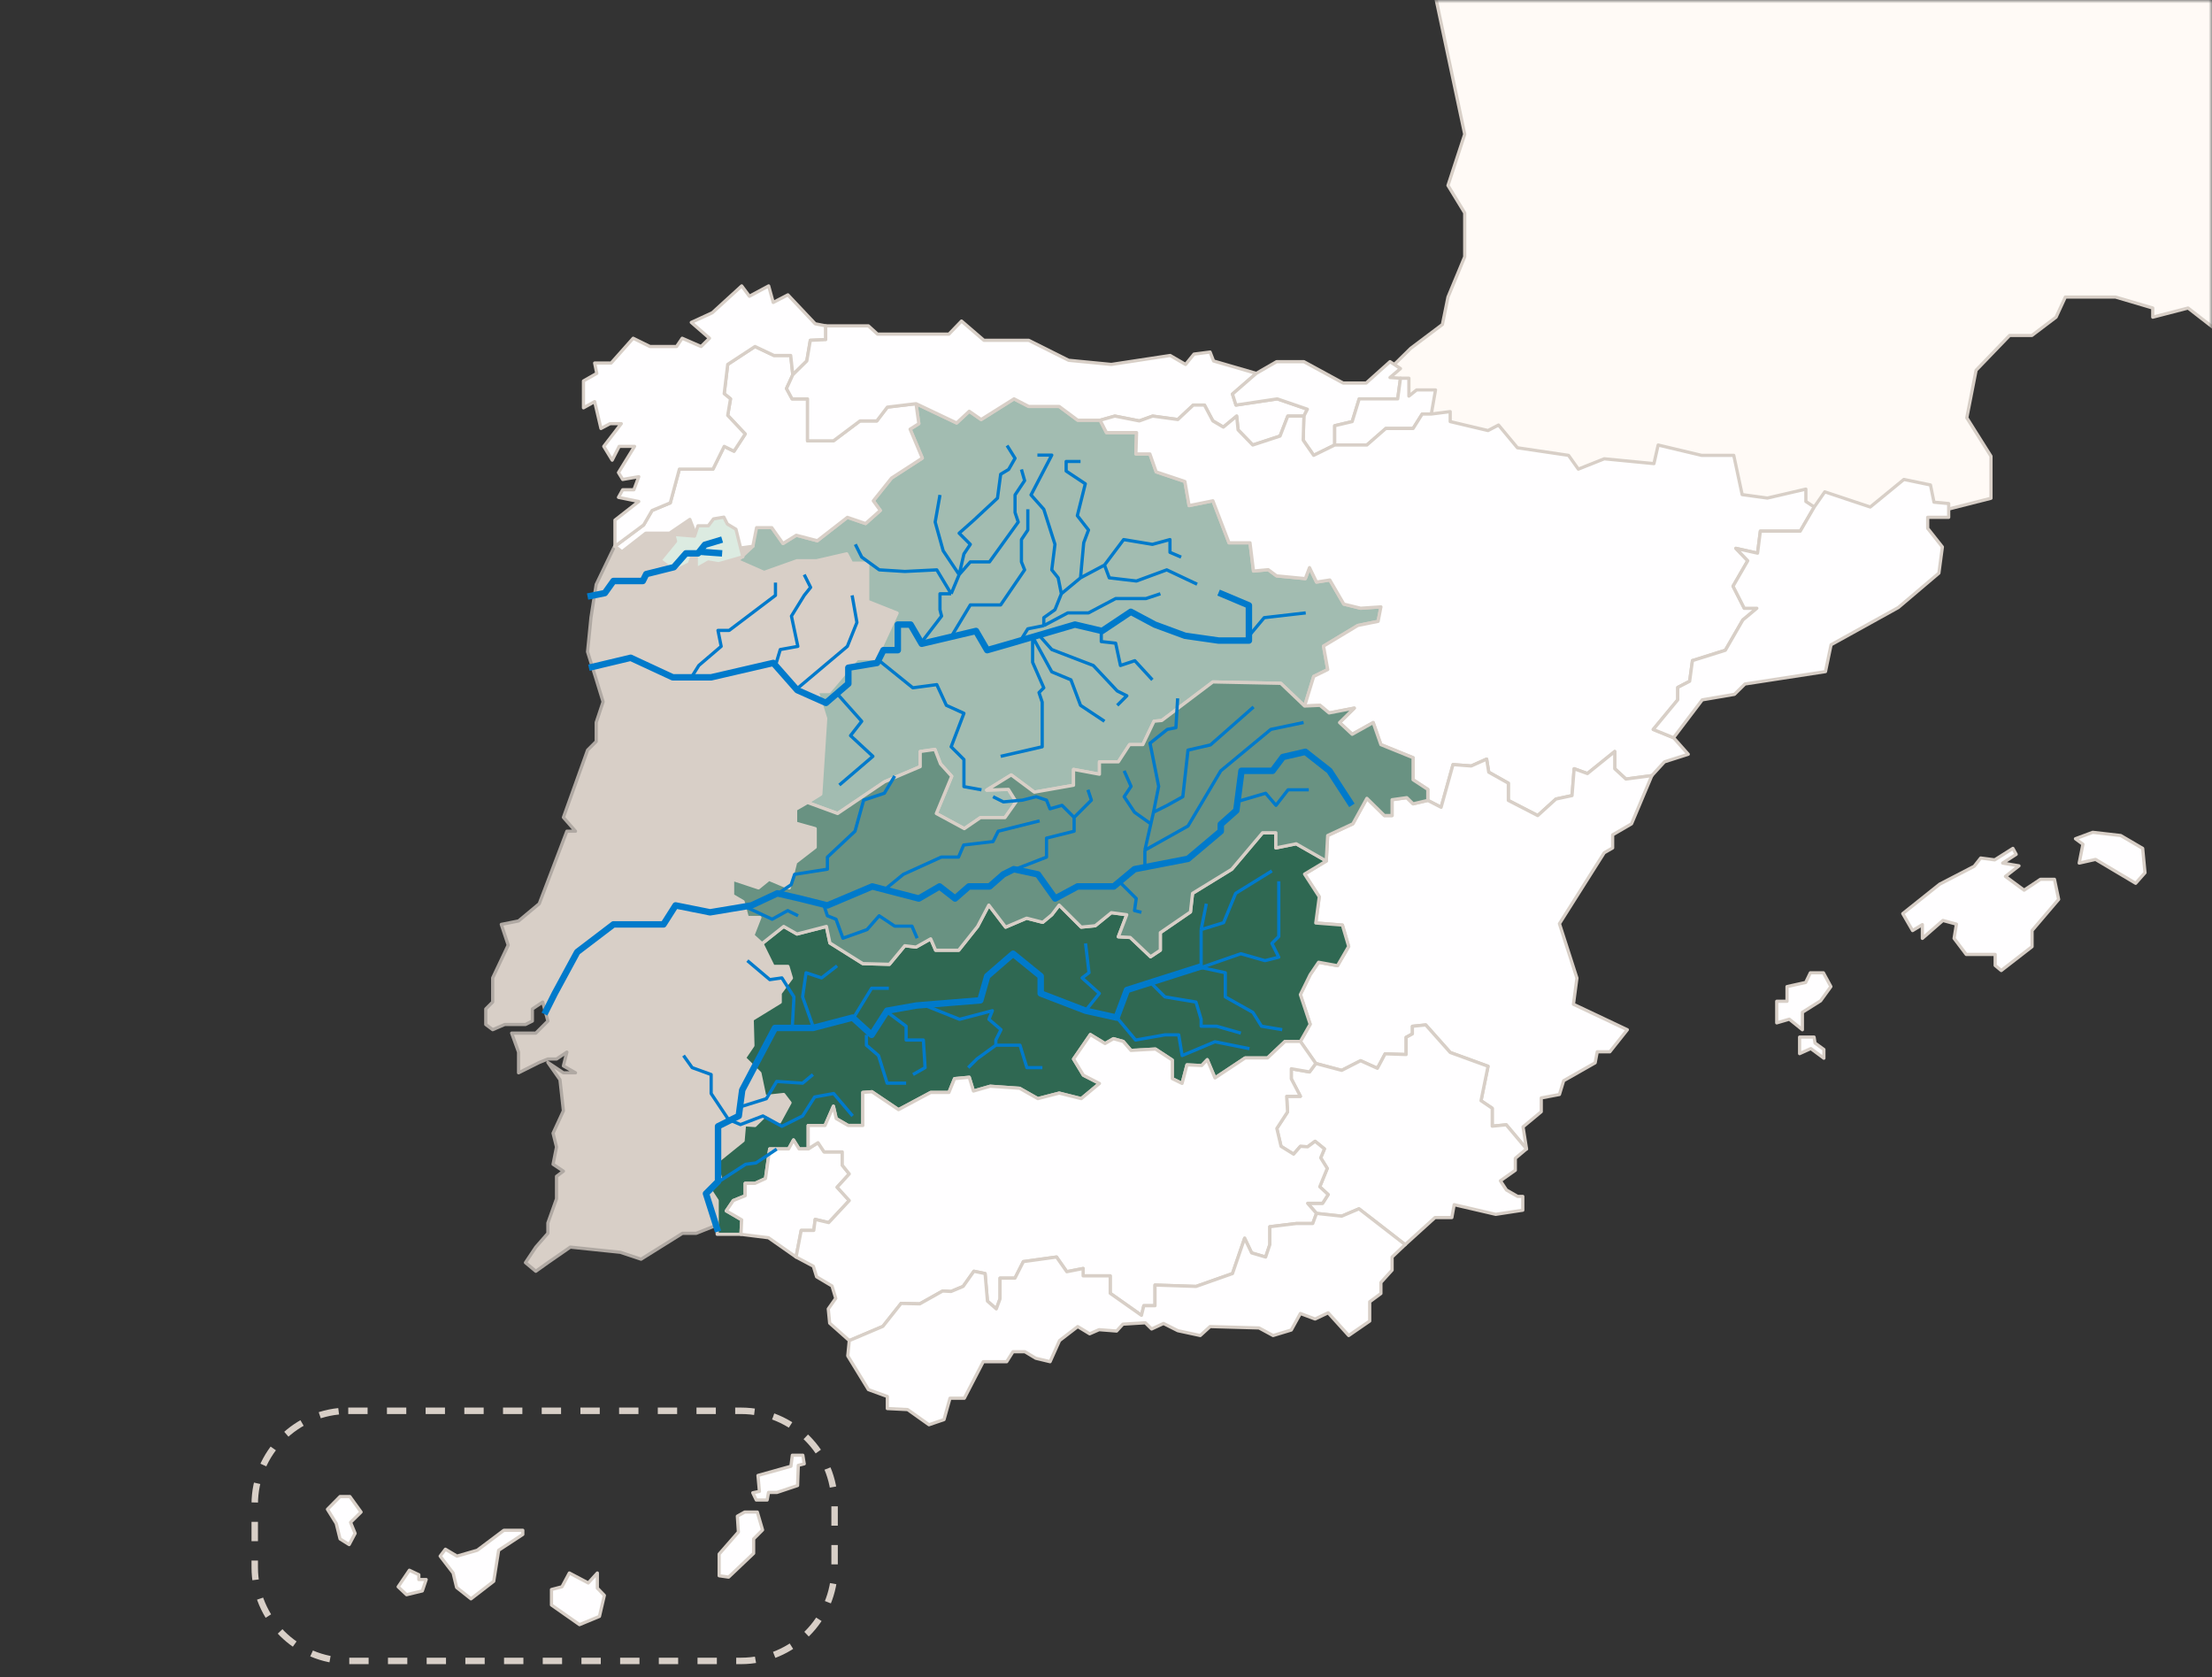 <?xml version="1.0" encoding="UTF-8"?>
<svg width="343px" height="260px" viewBox="0 0 343 260" version="1.1" xmlns="http://www.w3.org/2000/svg" xmlns:xlink="http://www.w3.org/1999/xlink">
    <rect x="0" y="0" width="343" height="260" fill="#333333" stroke="none"/>
    <title>Group</title>
    <defs>
        <rect id="path-1" x="0" y="13" width="343" height="260"></rect>
    </defs>
    <g id="Page-1" stroke="none" stroke-width="1" fill="none" fill-rule="evenodd">
        <g id="Group" transform="translate(0, -13)">
            <mask id="mask-2" fill="white">
                <use xlink:href="#path-1"></use>
            </mask>
            <g id="Rectangle" fill-rule="nonzero"></g>
            <polygon id="Path" stroke="#D8CFC7" stroke-width="0.5" fill="#FFFAF6" fill-rule="nonzero" stroke-linejoin="round" mask="url(#mask-2)" points="308.727 83.727 308.727 90.25 299.788 92.519 279.027 99.042 261.15 87.697 222.223 85.712 210.978 74.652 218.763 66.994 223.665 63.307 224.53 59.053 227.125 52.814 227.125 46.007 224.53 41.753 227.125 33.812 222.223 10.712 240.636 4.12 308.727 7.416 359.317 0 372.162 38.634 368.414 59.053 353.708 59.053 344.77 65.009 339.291 60.755 333.813 62.173 333.813 60.755 328.046 59.053 323.721 59.053 320.26 59.053 318.819 62.173 315.07 65.009 311.61 65.009 306.42 70.397 304.978 77.771"></polygon>
            <polygon id="Path" stroke="#B0A9A3" stroke-width="0.5" fill="#D8CFC7" fill-rule="nonzero" stroke-linejoin="round" mask="url(#mask-2)" points="105.826 204.204 107.966 204.204 111.979 202.599 120.005 194.573 126.813 175.868 133.29 156.953 136.918 133.635 140.071 118.325 148.632 102.272 113.852 83.545 100.475 89.698 95.203 97.879 92.449 103.61 91.646 108.693 91.111 114.044 92.449 118.325 93.519 121.803 92.449 125.013 92.449 127.956 91.111 129.294 87.366 139.728 89.239 141.868 87.901 141.868 83.62 153.105 80.41 155.78 77.734 156.315 78.805 159.526 76.397 164.609 76.397 168.354 75.327 169.424 75.327 171.832 76.397 172.635 78.27 171.832 81.48 171.832 82.55 171.297 82.55 169.424 84.155 168.354 84.958 171.297 83.085 173.17 79.34 173.17 80.41 176.113 80.41 179.323 83.62 177.718 84.958 177.183 86.296 177.183 87.901 176.113 87.366 178.253 89.239 179.323 87.366 179.323 84.958 177.718 86.831 180.393 87.366 185.209 85.761 188.687 86.296 190.827 85.761 193.503 87.366 194.573 86.296 195.376 86.296 198.854 84.958 202.599 84.958 204.204 83.085 206.345 81.48 208.752 83.085 210.09 84.958 208.752 88.436 206.345 96.195 207.147 99.405 208.217"></polygon>
            <polygon id="Path" stroke="#D8CFC7" stroke-width="0.5" fill="#A2BCB1" fill-rule="nonzero" stroke-linejoin="round" mask="url(#mask-2)" points="114.359 99.932 118.484 101.747 123.585 99.932 126.624 99.932 131.292 98.864 132.052 100.306 134.55 100.306 134.55 106.232 139.109 108.047 135.852 115.094 132.921 115.094 128.578 120.219 126.732 120.219 128.035 124.384 127.275 136.129 125.212 137.41 129.881 139.119 137.154 134.207 142.691 131.858 142.691 129.509 144.97 129.188 145.839 131.431 147.576 133.351 145.189 139.119 149.533 141.468 152.029 139.76 155.829 139.76 157.566 137.304 156.37 135.384 153.005 135.49 156.804 133.141 160.386 135.81 166.468 134.742 166.468 132.286 170.485 133.034 170.485 131.113 173.416 131.113 175.153 128.444 177.215 128.444 178.952 124.813 180.148 124.707 188.073 118.727 198.604 118.941 202.295 122.464 203.706 117.872 205.877 116.805 205.226 113.174 210.545 109.971 213.693 109.33 214.128 107.088 210.98 107.302 208.374 106.661 206.203 102.924 204.14 103.244 203.055 101.002 202.403 102.71 197.952 102.283 196.65 101.322 194.37 101.535 193.827 97.158 190.571 97.158 188.074 90.644 184.383 91.391 183.731 87.654 179.28 86.16 178.303 83.383 176.132 83.383 176.24 80.073 171.569 80.073 170.591 78.153 167.118 78.153 164.241 76.017 159.518 76.017 157.238 74.841 152.138 78.045 150.292 76.763 148.34 78.578 142.044 75.589 142.478 78.685 141.125 79.537 143.019 84.022 138.242 87.118 135.42 90.641 136.505 92.136 134.225 94.165 131.403 93.204 126.735 96.834 123.478 95.98 121.415 97.261 119.678 94.805 116.856 94.592 116.748 97.688"></polygon>
            <polygon id="Path" stroke="#D8CFC7" stroke-width="0.5" fill="#FFFEFF" fill-rule="nonzero" stroke-linejoin="round" mask="url(#mask-2)" points="142.041 75.586 137.59 76.12 135.961 78.256 133.356 78.256 129.23 81.352 125.214 81.352 125.214 74.839 122.826 74.839 121.958 73.237 122.935 71.102 122.609 68.112 120.005 68.112 117.074 66.724 112.84 69.5 112.297 74.038 113.274 74.839 112.84 77.401 115.554 80.284 113.817 82.954 112.297 82.207 110.56 85.73 105.348 85.73 103.936 90.963 101.114 92.139 99.811 94.381 95.36 97.691 96.446 98.546 100.137 95.663 103.827 95.663 106.975 93.527 107.795 95.663 109.427 96.922 107.517 99.827 108.067 100.4 110.515 97.457 112.691 98.26 116.745 97.691 117.315 94.808 119.675 94.808 121.412 97.264 123.475 95.983 126.732 96.837 131.4 93.207 134.222 94.168 136.502 92.139 135.417 90.644 138.239 87.121 143.016 84.025 141.124 79.537 142.476 78.683"></polygon>
            <polygon id="Path" stroke="#D8CFC7" stroke-width="0.5" fill="#DCEBE1" fill-rule="nonzero" stroke-linejoin="round" mask="url(#mask-2)" points="112.782 94.246 114.119 95.049 115.189 99.33 111.444 100.4 109.839 100.132 107.966 101.202 107.966 98.794 107.431 98.794 106.896 100.4 104.22 101.737 103.15 101.737 103.418 100.667 102.348 99.865 104.755 96.922 104.488 95.852 107.698 96.119 108.233 94.514 109.839 94.514 110.641 93.444 112.247 93.176"></polygon>
            <polygon id="Path" stroke="#D8CFC7" stroke-width="0.5" fill="#FFFEFF" fill-rule="nonzero" stroke-linejoin="round" mask="url(#mask-2)" points="95.36 97.689 95.36 93.632 99.052 90.749 95.903 90.108 96.555 88.932 98.292 88.932 99.052 86.903 96.555 87.331 95.903 86.263 98.4 82.205 96.012 82.205 94.926 84.341 93.624 82.205 96.338 78.682 94.601 78.682 93.189 79.429 92.212 75.265 90.475 76.226 90.475 72.063 92.538 70.887 92.212 69.285 94.763 69.285 98.182 65.441 100.788 66.722 104.914 66.722 105.782 65.441 108.713 66.722 110.016 65.441 107.194 62.985 110.45 61.49 115.01 57.326 116.205 58.928 119.191 57.326 119.896 59.889 122.176 58.713 126.41 63.198 128.039 63.518 128.039 65.654 125.65 65.76 125.107 68.963 122.936 71.099 122.61 68.109 120.005 68.109 117.074 66.721 112.84 69.497 112.297 74.035 113.274 74.836 112.84 77.399 115.554 80.282 113.817 82.952 112.297 82.204 110.56 85.728 105.348 85.728 103.936 90.963 101.114 92.139 99.811 94.381"></polygon>
            <polygon id="Path" stroke="#D8CFC7" stroke-width="0.5" fill="#FFFEFF" fill-rule="nonzero" stroke-linejoin="round" mask="url(#mask-2)" points="128.037 63.521 134.659 63.521 136.071 64.802 147.144 64.802 149.097 62.773 152.571 65.763 159.519 65.763 165.707 68.859 172.329 69.5 181.451 68.113 183.839 69.502 185.142 67.9 187.639 67.58 188.181 68.968 194.804 70.888 191.113 74.091 191.655 75.8 198.061 74.839 202.729 76.441 202.186 77.508 199.689 77.508 198.494 80.605 194.26 81.993 191.98 79.644 191.763 77.508 189.7 79.216 188.072 78.255 186.769 75.8 185.032 75.8 182.644 78.042 178.735 77.508 176.673 78.255 172.873 77.508 170.594 78.149 167.12 78.149 164.243 76.013 159.52 76.013 157.241 74.837 152.14 78.041 150.295 76.759 148.342 78.575 142.046 75.585 137.595 76.119 135.967 78.254 133.361 78.254 129.235 81.35 125.219 81.35 125.219 74.839 122.826 74.839 121.958 73.237 122.935 71.102 125.106 68.966 125.649 65.763 128.037 65.656"></polygon>
            <polygon id="Path" stroke="#D8CFC7" stroke-width="0.5" fill="#FFFEFF" fill-rule="nonzero" stroke-linejoin="round" mask="url(#mask-2)" points="194.803 70.888 197.95 69.073 202.184 69.073 208.264 72.383 211.846 72.383 215.537 69.073 217.166 70.141 215.537 71.529 217.166 71.636 216.731 74.839 210.76 74.839 209.675 78.362 206.961 79.003 206.961 81.993 203.704 83.595 202.076 81.246 202.184 77.508 202.727 76.441 198.058 74.839 191.653 75.8 191.111 74.092"></polygon>
            <polygon id="Path" stroke="#D8CFC7" stroke-width="0.5" fill="#FFFEFF" fill-rule="nonzero" stroke-linejoin="round" mask="url(#mask-2)" points="217.166 71.636 218.468 71.636 218.468 74.412 219.664 73.451 222.595 73.451 221.944 77.188 220.532 77.188 219.121 79.43 214.887 79.43 211.956 81.993 206.962 81.993 206.962 79.003 209.676 78.362 210.761 74.839 216.732 74.839"></polygon>
            <polygon id="Path" stroke="#D8CFC7" stroke-width="0.5" fill="#FFFEFF" fill-rule="nonzero" stroke-linejoin="round" mask="url(#mask-2)" points="221.943 77.188 224.874 76.814 224.874 78.362 230.737 79.751 232.365 78.896 235.297 82.42 243.222 83.596 244.741 85.731 248.758 84.129 256.466 84.877 257.117 81.994 263.848 83.596 268.842 83.596 270.145 89.682 274.053 90.216 280.024 88.828 280.024 90.748 281.326 91.602 279.155 95.34 272.967 95.34 272.533 98.756 269.167 98.009 271.012 99.929 268.733 103.88 270.47 107.297 272.422 107.297 270.251 109.112 267.539 113.813 262.438 115.415 262.004 118.618 260.159 119.579 260.159 121.499 256.359 126.091 259.507 127.372 261.787 129.935 258.096 131.111 256.143 133.246 252.126 133.78 250.389 132.178 250.389 129.509 246.156 132.926 244.093 132.178 243.767 136.343 241.271 136.877 238.448 139.439 233.889 137.09 233.889 134.421 230.849 132.712 230.524 130.684 228.135 131.751 225.313 131.538 223.467 138.158 221.405 137.09 221.405 135.382 219.125 133.887 219.125 130.47 214.131 128.441 212.936 125.025 209.679 126.84 207.726 125.025 210.006 122.782 206.098 123.53 204.686 122.354 202.298 122.46 203.709 117.869 205.881 116.801 205.229 113.171 210.548 109.968 213.696 109.327 214.131 107.085 210.983 107.298 208.378 106.657 206.206 102.92 204.144 103.24 203.058 100.998 202.407 102.707 197.956 102.279 196.653 101.318 194.373 101.532 193.831 97.154 190.574 97.154 188.077 90.641 184.386 91.388 183.734 87.651 179.283 86.156 178.306 83.38 176.135 83.38 176.243 80.07 171.569 80.07 170.592 78.149 172.871 77.508 176.671 78.256 178.733 77.508 182.642 78.042 185.03 75.8 186.767 75.8 188.07 78.256 189.698 79.217 191.761 77.508 191.978 79.644 194.258 81.993 198.492 80.605 199.687 77.509 202.184 77.509 202.076 81.246 203.704 83.595 206.961 81.993 211.955 81.993 214.886 79.43 219.12 79.43 220.531 77.188"></polygon>
            <polygon id="Path" stroke="#D8CFC7" stroke-width="0.5" fill="#FFFEFF" fill-rule="nonzero" stroke-linejoin="round" mask="url(#mask-2)" points="281.326 91.603 282.954 89.254 290.011 91.603 295.222 87.331 299.347 88.186 299.89 90.855 302.17 91.069 302.17 93.204 298.913 93.204 298.913 94.913 301.192 97.796 300.65 101.853 294.354 107.192 283.932 112.958 283.064 117.123 270.579 119.043 268.951 120.645 263.957 121.499 259.505 127.374 256.357 126.092 260.156 121.501 260.156 119.581 262.002 118.62 262.436 115.416 267.537 113.814 270.251 109.116 272.422 107.301 270.47 107.301 268.733 103.884 271.012 99.934 269.167 98.013 272.532 98.761 272.967 95.344 279.155 95.344"></polygon>
            <polygon id="Path" stroke="#D8CFC7" stroke-width="0.5" fill="#FFFEFF" fill-rule="nonzero" stroke-linejoin="round" mask="url(#mask-2)" points="256.14 133.246 252.992 140.721 250.061 142.429 250.061 144.458 248.758 145.206 241.81 156.204 244.524 164.639 243.982 168.697 252.341 172.647 249.627 176.064 247.674 176.064 247.349 177.773 242.463 180.549 241.812 182.685 238.99 183.218 238.99 185.354 236.167 187.703 236.71 191.12 233.562 187.383 231.391 187.597 231.391 184.821 229.654 183.645 230.739 178.306 224.877 176.17 221.077 171.898 219.014 172.112 219.014 173.288 218.037 173.821 218.037 176.491 214.781 176.384 213.585 178.626 210.98 177.451 208.048 178.945 204.032 177.878 201.643 174.461 203.163 171.792 201.643 167.2 203.163 164.104 204.466 162.183 207.397 162.717 209.134 159.727 208.157 156.417 204.031 156.097 204.574 152.039 202.294 148.516 205.66 146.487 205.877 142.536 209.785 140.721 211.957 136.771 214.671 139.44 215.866 139.44 215.866 136.984 218.146 136.664 219.123 137.625 221.403 137.091 223.465 138.159 225.31 131.539 228.133 131.752 230.521 130.685 230.847 132.713 233.887 134.422 233.887 137.091 238.446 139.441 241.268 136.878 243.765 136.344 244.091 132.18 246.153 132.927 250.387 129.51 250.387 132.18 252.124 133.781"></polygon>
            <polygon id="Path" stroke="#D8CFC7" stroke-width="0.5" fill="#2F6852" fill-rule="nonzero" stroke-linejoin="round" mask="url(#mask-2)" points="201.642 174.463 199.253 174.463 196.539 177.025 193.065 177.025 188.397 180.122 187.202 177.292 186.333 178.2 184.054 178.093 183.294 180.976 181.774 180.229 181.774 177.345 179.168 175.637 175.369 175.85 174.173 174.462 172.654 174.035 171.351 174.782 169.071 173.394 166.465 177.185 167.985 179.693 170.482 180.974 167.66 183.324 164.24 182.469 160.929 183.324 158.107 181.722 153.547 181.402 150.941 182.149 150.29 180.013 148.01 180.227 147.142 182.363 144.319 182.363 139.325 185.032 135.2 182.256 133.788 182.363 133.788 187.488 131.509 187.488 129.663 186.42 129.229 184.5 127.926 187.49 125.321 187.49 125.321 191.12 123.91 191.12 123.041 189.732 122.282 191.12 119.35 191.12 118.699 195.712 117.07 196.459 115.55 196.459 115.55 198.379 113.705 199.127 112.62 200.729 115.008 202.117 114.9 204.359 111.209 204.359 111.209 199.128 110.231 197.633 111.751 195.713 110.991 193.257 115.225 189.84 115.442 187.384 117.071 187.491 118.81 185.781 120.872 186.957 122.501 183.967 121.524 182.686 118.592 183.006 117.832 179.375 115.444 177.026 116.747 175.106 116.638 171.048 120.982 168.379 120.982 166.99 122.719 164.641 122.176 162.826 119.896 162.826 118.159 159.303 121.525 156.633 123.587 157.809 128.147 156.633 128.689 159.196 133.79 162.399 137.916 162.506 140.304 159.623 142.041 159.836 144.321 158.555 145.081 160.319 148.663 160.319 151.594 156.635 153.331 153.324 155.937 156.741 159.194 155.353 161.69 155.994 163.102 154.818 164.242 153.323 167.662 156.74 169.833 156.526 172.33 154.498 174.718 154.818 173.416 158.235 175.261 158.342 178.409 161.331 179.929 160.317 179.929 157.592 184.597 154.388 184.923 151.505 191.002 147.768 195.779 142.109 197.841 142.109 197.841 144.458 200.989 143.818 205.658 146.487 202.292 148.516 204.572 152.039 204.029 156.097 208.155 156.417 209.132 159.727 207.395 162.717 204.463 162.183 203.161 164.104 201.641 167.2 203.161 171.791"></polygon>
            <polygon id="Path" stroke="#D8CFC7" stroke-width="0.5" fill="#699282" fill-rule="nonzero" stroke-linejoin="round" mask="url(#mask-2)" points="125.214 137.411 123.368 138.478 123.368 140.614 126.408 141.468 126.408 144.351 123.368 146.701 122.391 150.651 119.243 149.322 117.614 150.651 113.598 149.322 113.598 151.826 115.226 152.787 115.878 155.243 117.83 155.243 116.745 158.019 118.156 159.3 121.522 156.63 123.584 157.806 128.144 156.63 128.687 159.193 133.787 162.396 137.913 162.503 140.301 159.62 142.038 159.834 144.318 158.552 145.078 160.316 148.66 160.316 151.591 156.632 153.328 153.322 155.934 156.739 159.191 155.35 161.688 155.991 163.099 154.815 164.239 153.321 167.659 156.737 169.83 156.524 172.327 154.495 174.715 154.815 173.413 158.232 175.258 158.339 178.406 161.328 179.926 160.314 179.926 157.592 184.594 154.389 184.92 151.505 190.999 147.768 195.776 142.109 197.839 142.109 197.839 144.458 200.987 143.818 205.655 146.487 205.872 142.536 209.78 140.721 211.952 136.771 214.666 139.44 215.861 139.44 215.861 136.984 218.141 136.664 219.118 137.625 221.398 137.091 221.398 135.383 219.118 133.888 219.118 130.47 214.124 128.441 212.929 125.024 209.672 126.84 207.719 125.024 209.999 122.782 206.091 123.53 204.679 122.354 202.291 122.46 198.6 118.937 188.069 118.723 180.144 124.703 178.949 124.81 177.212 128.44 175.149 128.44 173.412 131.11 170.481 131.11 170.481 133.03 166.464 132.283 166.464 134.742 160.385 135.81 156.802 133.14 153.003 135.489 156.368 135.383 157.564 137.303 155.828 139.759 152.028 139.759 149.531 141.467 145.188 139.118 147.577 133.352 145.84 131.431 144.971 129.189 142.691 129.509 142.691 131.859 137.155 134.208 129.881 139.12"></polygon>
            <polygon id="Path" stroke="#D8CFC7" stroke-width="0.5" fill="#FFFEFF" fill-rule="nonzero" stroke-linejoin="round" mask="url(#mask-2)" points="236.707 191.12 234.97 192.579 234.97 194.43 232.654 196.067 233.595 197.491 235.332 198.487 236.129 198.487 236.129 200.623 231.931 201.264 225.49 199.769 225.128 201.762 222.522 201.762 217.89 205.962 213.041 202.189 210.725 200.41 208.047 201.549 204.139 201.121 202.764 199.554 205.08 199.554 205.948 198.201 204.646 196.991 205.804 194.143 204.79 192.506 205.369 191.118 203.922 189.942 202.764 190.797 201.642 190.725 200.593 191.936 198.64 190.725 197.989 187.949 199.653 185.386 199.508 182.966 201.643 182.966 200.232 180.262 200.232 178.694 203.054 179.192 204.031 177.875 208.048 178.943 210.979 177.448 213.585 178.624 214.781 176.382 218.037 176.488 218.037 173.822 219.014 173.288 219.014 172.112 221.077 171.898 224.876 176.171 230.739 178.306 229.653 183.645 231.39 184.821 231.39 187.597 233.562 187.383"></polygon>
            <polygon id="Path" stroke="#D8CFC7" stroke-width="0.5" fill="#FFFEFF" fill-rule="nonzero" stroke-linejoin="round" mask="url(#mask-2)" points="125.323 191.12 126.843 190.159 127.784 191.583 130.604 191.583 130.604 193.647 131.69 194.999 129.808 197.064 131.69 199.128 128.505 202.545 126.406 202.047 126.189 203.755 124.237 203.755 123.44 207.884 119.17 204.894 114.899 204.36 115.008 202.118 112.619 200.73 113.705 199.128 115.55 198.381 115.55 196.46 117.07 196.46 118.699 195.713 119.35 191.121 122.281 191.121 123.041 189.733 123.91 191.121"></polygon>
            <polygon id="Path" stroke="#D8CFC7" stroke-width="0.5" fill="#FFFEFF" fill-rule="nonzero" stroke-linejoin="round" mask="url(#mask-2)" points="123.441 207.884 126.119 209.308 126.625 210.945 129.014 212.369 129.593 214.289 128.435 215.926 128.652 218.133 131.692 220.837 136.903 218.631 139.725 215.072 142.62 215.143 146.167 213.149 147.469 213.221 149.351 212.437 151.015 210.088 152.752 210.444 153.114 214.716 154.489 215.926 155.068 214.358 155.068 211.155 157.384 211.155 158.687 208.592 163.827 207.88 165.421 210.158 167.954 209.66 167.954 210.799 172.152 210.799 172.152 213.503 177.001 216.92 177.363 215.425 179.1 215.425 179.1 212.227 185.469 212.441 191.114 210.447 192.996 204.966 194.081 207.244 196.252 207.885 196.904 205.965 196.904 203.185 201.029 202.687 203.563 202.687 204.142 201.119 202.766 199.552 205.082 199.552 205.951 198.199 204.648 196.989 205.806 194.141 204.793 192.504 205.372 191.116 203.924 189.94 202.766 190.795 201.645 190.723 200.595 191.934 198.643 190.723 197.991 187.947 199.655 185.385 199.511 182.964 201.646 182.964 200.234 180.26 200.234 178.692 203.057 179.19 204.034 177.874 201.645 174.457 199.257 174.457 196.543 177.019 193.069 177.019 188.401 180.116 187.205 177.286 186.337 178.194 184.057 178.087 183.297 180.97 181.778 180.223 181.778 177.345 179.172 175.637 175.372 175.85 174.177 174.462 172.657 174.035 171.355 174.782 169.075 173.394 166.469 177.185 167.989 179.693 170.486 180.974 167.663 183.324 164.244 182.469 160.933 183.324 158.11 181.722 153.551 181.402 150.945 182.149 150.294 180.013 148.014 180.227 147.145 182.363 144.323 182.363 139.329 185.032 135.204 182.256 133.792 182.363 133.792 187.488 131.512 187.488 129.667 186.42 129.233 184.5 127.93 187.49 125.324 187.49 125.324 191.12 126.844 190.159 127.785 191.583 130.605 191.583 130.605 193.647 131.69 195 129.808 197.064 131.69 199.128 128.505 202.545 126.407 202.047 126.189 203.756 124.237 203.756"></polygon>
            <polygon id="Path" stroke="#D8CFC7" stroke-width="0.5" fill="#FFFEFF" fill-rule="nonzero" stroke-linejoin="round" mask="url(#mask-2)" points="217.89 205.962 215.864 207.882 215.864 209.911 214.127 211.831 214.127 213.54 212.39 214.821 212.39 217.811 209.133 220.053 205.948 216.53 203.922 217.491 201.642 216.636 200.231 219.199 197.408 220.053 195.237 218.878 187.638 218.664 186.118 220.052 182.644 219.305 180.418 218.184 178.573 219.038 177.596 218.077 174.122 218.29 173.145 219.358 170.431 219.145 168.965 219.785 167.12 218.664 164.297 220.835 162.832 224.11 160.606 223.576 158.923 222.562 157.078 222.562 156.101 224.11 152.464 224.11 149.532 229.773 147.307 229.773 146.384 233.084 144.05 233.884 140.739 231.535 137.591 231.375 137.591 229.506 134.66 228.438 131.457 223.207 131.692 220.84 136.903 218.633 139.726 215.074 142.621 215.145 146.167 213.152 147.47 213.223 149.351 212.439 151.016 210.09 152.753 210.446 153.115 214.718 154.49 215.928 155.069 214.361 155.069 211.157 157.385 211.157 158.687 208.594 163.828 207.883 165.422 210.161 167.955 209.662 167.955 210.801 172.153 210.801 172.153 213.506 177.002 216.923 177.363 215.428 179.1 215.428 179.1 212.227 185.469 212.441 191.115 210.448 192.996 204.966 194.082 207.244 196.253 207.885 196.905 205.965 196.905 203.185 201.03 202.687 203.563 202.687 204.142 201.12 208.051 201.547 210.728 200.408"></polygon>
            <polygon id="Path" stroke="#D8CFC7" stroke-width="0.5" fill="#FFFEFF" fill-rule="nonzero" stroke-linejoin="round" mask="url(#mask-2)" points="295.049 154.642 296.568 157.271 298.088 156.346 298.088 158.481 301.272 155.705 303.371 156.275 303.009 158.481 304.891 160.973 309.378 160.973 309.378 162.681 310.319 163.465 315.096 159.763 315.096 157.272 319.221 152.431 318.57 149.322 316.398 149.322 313.865 151.007 310.97 148.872 313.069 147.235 310.536 146.807 312.635 145.455 312.128 144.529 309.306 146.309 307.135 146.024 306.122 147.305 300.766 150.082"></polygon>
            <polygon id="Path" stroke="#D8CFC7" stroke-width="0.5" fill="#FFFEFF" fill-rule="nonzero" stroke-linejoin="round" mask="url(#mask-2)" points="321.827 143.034 322.985 143.889 322.406 146.807 324.939 146.238 331.163 149.94 332.611 148.303 332.249 144.53 328.848 142.536 324.504 142.038"></polygon>
            <polygon id="Path" stroke="#D8CFC7" stroke-width="0.5" fill="#FFFEFF" fill-rule="nonzero" stroke-linejoin="round" mask="url(#mask-2)" points="277.1 165.956 277.1 168.233 275.506 168.233 275.506 171.579 277.458 171.01 279.484 172.647 279.484 169.942 282.307 168.163 283.901 165.956 282.743 163.82 280.719 163.82 279.995 165.315"></polygon>
            <polygon id="Path" stroke="#D8CFC7" stroke-width="0.5" fill="#FFFEFF" fill-rule="nonzero" stroke-linejoin="round" mask="url(#mask-2)" points="279.053 173.786 279.053 176.349 280.79 175.565 282.817 177.06 282.817 175.707 281.442 174.711 281.297 173.785"></polygon>
            <polygon id="Path" stroke="#D8CFC7" stroke-width="0.5" fill="#FFFEFF" fill-rule="nonzero" stroke-linejoin="round" mask="url(#mask-2)" points="117.534 241.749 122.645 240.32 122.862 238.611 124.49 238.611 124.707 239.946 123.785 240.181 123.676 243.31 120.474 244.378 119.171 244.378 118.954 245.554 117.271 245.554 116.728 244.432 117.76 244.219"></polygon>
            <polygon id="Path" stroke="#D8CFC7" stroke-width="0.5" fill="#FFFEFF" fill-rule="nonzero" stroke-linejoin="round" mask="url(#mask-2)" points="115.479 247.42 117.432 247.42 118.246 250.196 116.861 251.584 116.861 253.826 112.98 257.51 111.515 257.297 111.515 253.933 114.5 250.516 114.337 248.06"></polygon>
            <polygon id="Path" stroke="#D8CFC7" stroke-width="0.5" fill="#FFFEFF" fill-rule="nonzero" stroke-linejoin="round" mask="url(#mask-2)" points="88.285 256.869 91.216 258.417 92.627 256.869 92.627 259.218 93.713 260.34 92.953 263.596 89.859 264.878 85.516 261.834 85.516 259.432 87.144 259.004"></polygon>
            <polygon id="Path" stroke="#D8CFC7" stroke-width="0.5" fill="#FFFEFF" fill-rule="nonzero" stroke-linejoin="round" mask="url(#mask-2)" points="77.32 253.346 81.066 250.89 81.066 250.249 78.134 250.249 74.009 253.345 70.861 254.253 69.068 253.185 68.254 254.253 70.262 256.869 70.805 259.111 73.03 260.875 76.558 258.152"></polygon>
            <polygon id="Path" stroke="#D8CFC7" stroke-width="0.5" fill="#FFFEFF" fill-rule="nonzero" stroke-linejoin="round" mask="url(#mask-2)" points="63.478 256.442 64.944 257.136 64.944 257.884 66.084 257.884 65.486 259.648 63.044 260.236 61.741 259.008"></polygon>
            <polygon id="Path" stroke="#D8CFC7" stroke-width="0.5" fill="#FFFEFF" fill-rule="nonzero" stroke-linejoin="round" mask="url(#mask-2)" points="52.731 245.017 54.251 245.017 55.987 247.42 54.359 249.021 55.065 250.73 54.143 252.465 52.732 251.584 52.134 249.181 50.777 246.992"></polygon>
            <path d="M54,231.724 L114.915,231.724 C122.924,231.724 129.415,238.216 129.415,246.224 L129.415,256 C129.415,264.008 122.924,270.5 114.915,270.5 L54,270.5 C45.992,270.5 39.5,264.008 39.5,256 L39.5,246.224 C39.5,238.216 45.992,231.724 54,231.724 Z" id="Rectangle" stroke="#D8CFC7" stroke-linejoin="round" stroke-dasharray="3" mask="url(#mask-2)"></path>
            <polyline id="Path" stroke="#007ACB" stroke-linejoin="round" mask="url(#mask-2)" points="186.521 162.736 174.75 166.482 173.144 170.762 168.329 169.692 161.373 167.017 161.373 164.341 157.092 160.863 153.079 164.341 152.009 168.087 142.11 168.889 137.562 169.692 135.154 173.437 132.211 170.762 126.058 172.367 120.172 172.367 115.089 181.999 114.554 186.012 111.343 187.617 111.343 196.178 109.47 198.051 111.343 203.937"></polyline>
            <path d="M198.828,172.635 L195.617,172.1 L194.28,169.959 L189.999,167.552 L189.999,163.806 L186.254,163.004 M186.254,163.004 L192.407,160.863 L196.153,161.933 L198.293,161.398 L197.223,159.258 L198.293,158.188 L198.293,149.627 M186.254,163.004 L186.254,157.118 M197.223,148.021 L191.604,151.499 L189.732,156.048 L186.254,157.118 M186.254,157.118 L187.056,153.105 M178.228,165.144 L180.635,167.552 L185.451,168.354 L186.254,171.03 L186.254,172.1 L188.662,172.1 L192.407,173.17 M193.745,175.578 L188.394,174.508 L183.311,176.648 L182.776,173.437 L180.635,173.437 L176.087,174.24 L173.412,171.03 M168.329,169.692 L170.469,167.017 L167.794,164.609 L168.864,163.806 L168.329,159.258 M143.448,168.889 L148.798,171.03 L153.882,169.692 L153.347,171.03 L155.219,172.635 L154.417,174.24 L154.417,175.043 M154.417,175.043 L151.474,177.183 L150.136,178.521 M154.417,175.043 L158.162,175.043 L159.232,178.521 L161.64,178.521 M137.294,169.692 L140.505,172.1 L140.505,174.24 L143.18,174.24 L143.448,178.521 L141.575,179.591 M134.351,173.437 L134.351,175.043 L136.224,176.648 L137.562,180.929 L140.505,180.929 M126.058,179.591 L124.453,180.929 L120.439,180.661 L118.834,183.336 L114.554,184.674 M105.992,176.648 L107.33,178.521 L110.273,179.591 L110.273,182.534 L112.948,186.547 L114.821,187.349 L118.299,186.012 L121.242,187.617 L124.453,186.012 L126.325,183.069 L129.268,182.534 L132.211,186.012 M120.439,191.154 L117.229,193.295 L115.624,193.503 L111.076,196.446 M137.829,166.214 L135.154,166.214 L132.211,171.03 M129.803,162.736 L127.395,164.609 L124.988,163.806 L124.453,167.552 L126.058,172.1 M115.891,161.933 L119.369,164.876 L121.242,164.609 L123.115,167.552 L122.847,172.367" id="Shape" stroke="#007ACB" stroke-width="0.5" stroke-linejoin="round" mask="url(#mask-2)"></path>
            <path d="M202.14,125.013 L197.057,126.083 L189.298,132.504 L184.215,141.065 L177.527,144.811 M177.527,144.811 C177.527,144.811 177.527,146.278 177.527,147.219 M177.527,144.811 L178.455,140.726 M194.381,122.605 L187.693,128.491 L184.215,129.294 L183.412,136.517 L181.005,137.855 L178.864,138.925 M178.864,138.925 L179.667,134.912 C179.144,132.3 178.852,130.836 178.329,128.224 L181.005,126.083 L182.342,125.816 L182.61,121.268 M178.864,138.925 L178.455,140.726 M174.316,132.504 L175.386,134.912 L174.316,136.517 L175.921,138.925 L178.455,140.726 M168.698,135.447 L169.233,137.052 L166.557,139.728 M166.557,139.728 L166.557,141.868 L162.277,142.938 L162.277,145.881 L157.461,147.754 M166.557,139.728 L164.685,137.855 L162.812,138.39 L162.277,137.052 L160.672,136.517 L158.531,137.052 L155.588,137.32 L153.983,136.517 M161.207,140.263 L154.786,141.868 L153.983,143.473 L149.435,144.008 L148.632,145.881 L145.957,145.881 L140.071,148.556 L137.128,150.964 M138.734,133.307 L137.128,135.982 L133.918,137.052 L132.58,141.868 L128.3,145.881 L128.3,147.754 L123.216,148.556 L122.681,150.162 L120.273,151.767 M115.725,153.64 L119.738,155.512 L122.146,154.175 L123.751,154.977 M127.765,153.372 L128.3,154.977 L129.637,155.512 L130.707,158.455 L134.453,157.118 L136.326,154.977 L138.734,156.583 L141.409,156.583 L142.212,158.455 M173.513,149.627 L176.189,152.302 L175.921,154.175 L176.991,154.442 M191.706,137.32 L196.254,135.982 L197.859,137.855 L199.732,135.447 L202.943,135.447" id="Shape" stroke="#007ACB" stroke-width="0.5" stroke-linejoin="round" mask="url(#mask-2)"></path>
            <polyline id="Path" stroke="#007ACB" stroke-linejoin="round" mask="url(#mask-2)" points="209.631 137.855 206.153 132.504 202.407 129.561 198.929 130.364 197.324 132.504 192.508 132.504 191.706 138.658 189.298 140.798 189.298 141.868 184.215 146.149 175.921 147.754 172.711 150.429 167.092 150.429 163.614 152.302 160.939 148.556 157.194 147.754 155.588 148.556 153.448 150.429 150.238 150.429 148.097 152.302 145.689 150.429 142.479 152.302 135.255 150.429 128.299 153.372 124.019 152.302 120.541 151.499 116.528 153.372 110.107 154.442 104.756 153.372 102.883 156.315 95.125 156.315 89.507 160.596 86.029 167.017 84.423 170.227"></polyline>
            <polyline id="Path" stroke="#007ACB" stroke-linejoin="round" mask="url(#mask-2)" points="111.979 96.654 109.304 97.457 108.234 98.794 106.361 98.794 104.488 100.935 100.208 102.005 99.672 103.075 95.124 103.075 93.787 104.948 91.111 105.483"></polyline>
            <line x1="111.979" y1="98.794" x2="108.234" y2="98.527" id="Path" stroke="#007ACB" stroke-linejoin="round" mask="url(#mask-2)"></line>
            <polyline id="Path" stroke="#007ACB" stroke-linejoin="round" mask="url(#mask-2)" points="91.316 116.523 97.794 114.98 104.321 118.01 110.261 118.01 119.912 115.779 123.624 119.993 128.079 121.975 131.544 119.001 131.544 116.523 135.998 115.779 136.988 113.797 139.215 113.797 139.215 109.831 141.195 109.831 142.927 112.805 151.342 110.823 153.074 113.797 156.539 112.805 166.685 109.831 170.892 110.823 175.347 107.849 179.059 109.831 183.761 111.566 188.958 112.31 193.66 112.31 193.66 106.857 188.958 104.875"></polyline>
            <path d="M183.152,99.371 L181.419,98.63 L181.419,96.653 L178.695,97.394 L174.237,96.653 L171.265,100.607 M171.265,100.607 L167.55,102.584 M171.265,100.607 L172.008,102.584 L176.218,103.078 L180.923,101.348 L185.629,103.572 M167.55,102.584 L164.578,105.055 M167.55,102.584 L168.045,97.147 L168.788,95.171 L167.055,92.947 L168.293,88.005 L165.321,86.028 L165.321,84.545 L167.55,84.545 M164.578,105.055 L163.587,107.526 L161.854,108.761 L161.854,109.997 M164.578,105.055 L164.083,102.584 L163.092,101.348 L163.587,97.394 L161.854,91.958 L159.873,89.734 L163.092,83.557 L160.863,83.557 M161.854,109.997 L159.377,110.491 L158.139,112.468 M161.854,109.997 L165.569,108.02 L168.788,108.02 L172.998,105.796 L177.704,105.796 L179.933,105.055 M156.158,82.074 L157.396,84.051 L156.405,85.781 L155.167,86.522 L154.672,90.228 L150.957,93.688 L148.728,95.665 L150.462,97.394 L149.471,98.877 L148.728,102.089 M148.728,102.089 L147.49,105.055 M148.728,102.089 L150.462,100.113 L153.433,100.113 L157.891,93.935 L157.396,92.452 L157.396,89.734 L158.882,87.51 L158.387,85.781 M148.728,102.089 L146.251,98.383 L145.013,93.935 L145.756,89.734 M147.49,105.055 L145.756,105.055 L145.756,107.526 L146.004,108.514 L142.784,112.715 M147.49,105.055 L145.261,101.348 L140.308,101.595 L136.345,101.348 L133.621,99.371 L132.63,97.394 M159.377,91.958 L159.377,95.171 L158.387,96.653 L158.387,100.113 L158.882,101.348 L155.167,106.784 L150.462,106.784 L147.49,111.726 M202.47,108.02 L196.031,108.761 L193.554,111.726 M171.265,124.823 L167.55,122.352 L166.064,118.398 L163.092,117.163 L160.12,111.726 L160.12,115.68 L161.854,119.634 L161.111,120.375 L161.606,121.858 L161.606,128.777 L155.167,130.259 M161.111,111.479 L163.092,113.703 L169.531,116.174 L173.246,120.128 L174.732,120.869 L173.246,122.352 M178.695,118.398 L175.97,115.433 L173.741,116.174 L172.998,112.715 L170.769,112.468 L170.769,110.985 M152.195,135.448 L149.471,134.954 L149.471,130.753 L147.49,128.777 L149.471,123.587 L146.747,122.352 L145.261,119.14 L141.546,119.634 L136.345,115.433 M129.658,120.375 L133.621,124.823 L131.887,127.047 L135.355,130.259 L130.154,134.707 M132.135,105.302 L132.878,109.502 L131.392,113.209 L123.445,119.902 M124.705,102.089 L125.696,104.066 L124.705,105.302 L122.724,108.514 L123.715,113.209 L120.99,113.703 L120.247,116.174 M120.247,103.325 L120.247,105.302 L113.065,110.738 L111.332,110.738 L111.827,113.209 L108.36,116.174 L107.122,118.151" id="Shape" stroke="#007ACB" stroke-width="0.5" stroke-linejoin="round" mask="url(#mask-2)"></path>
        </g>
    </g>
</svg>